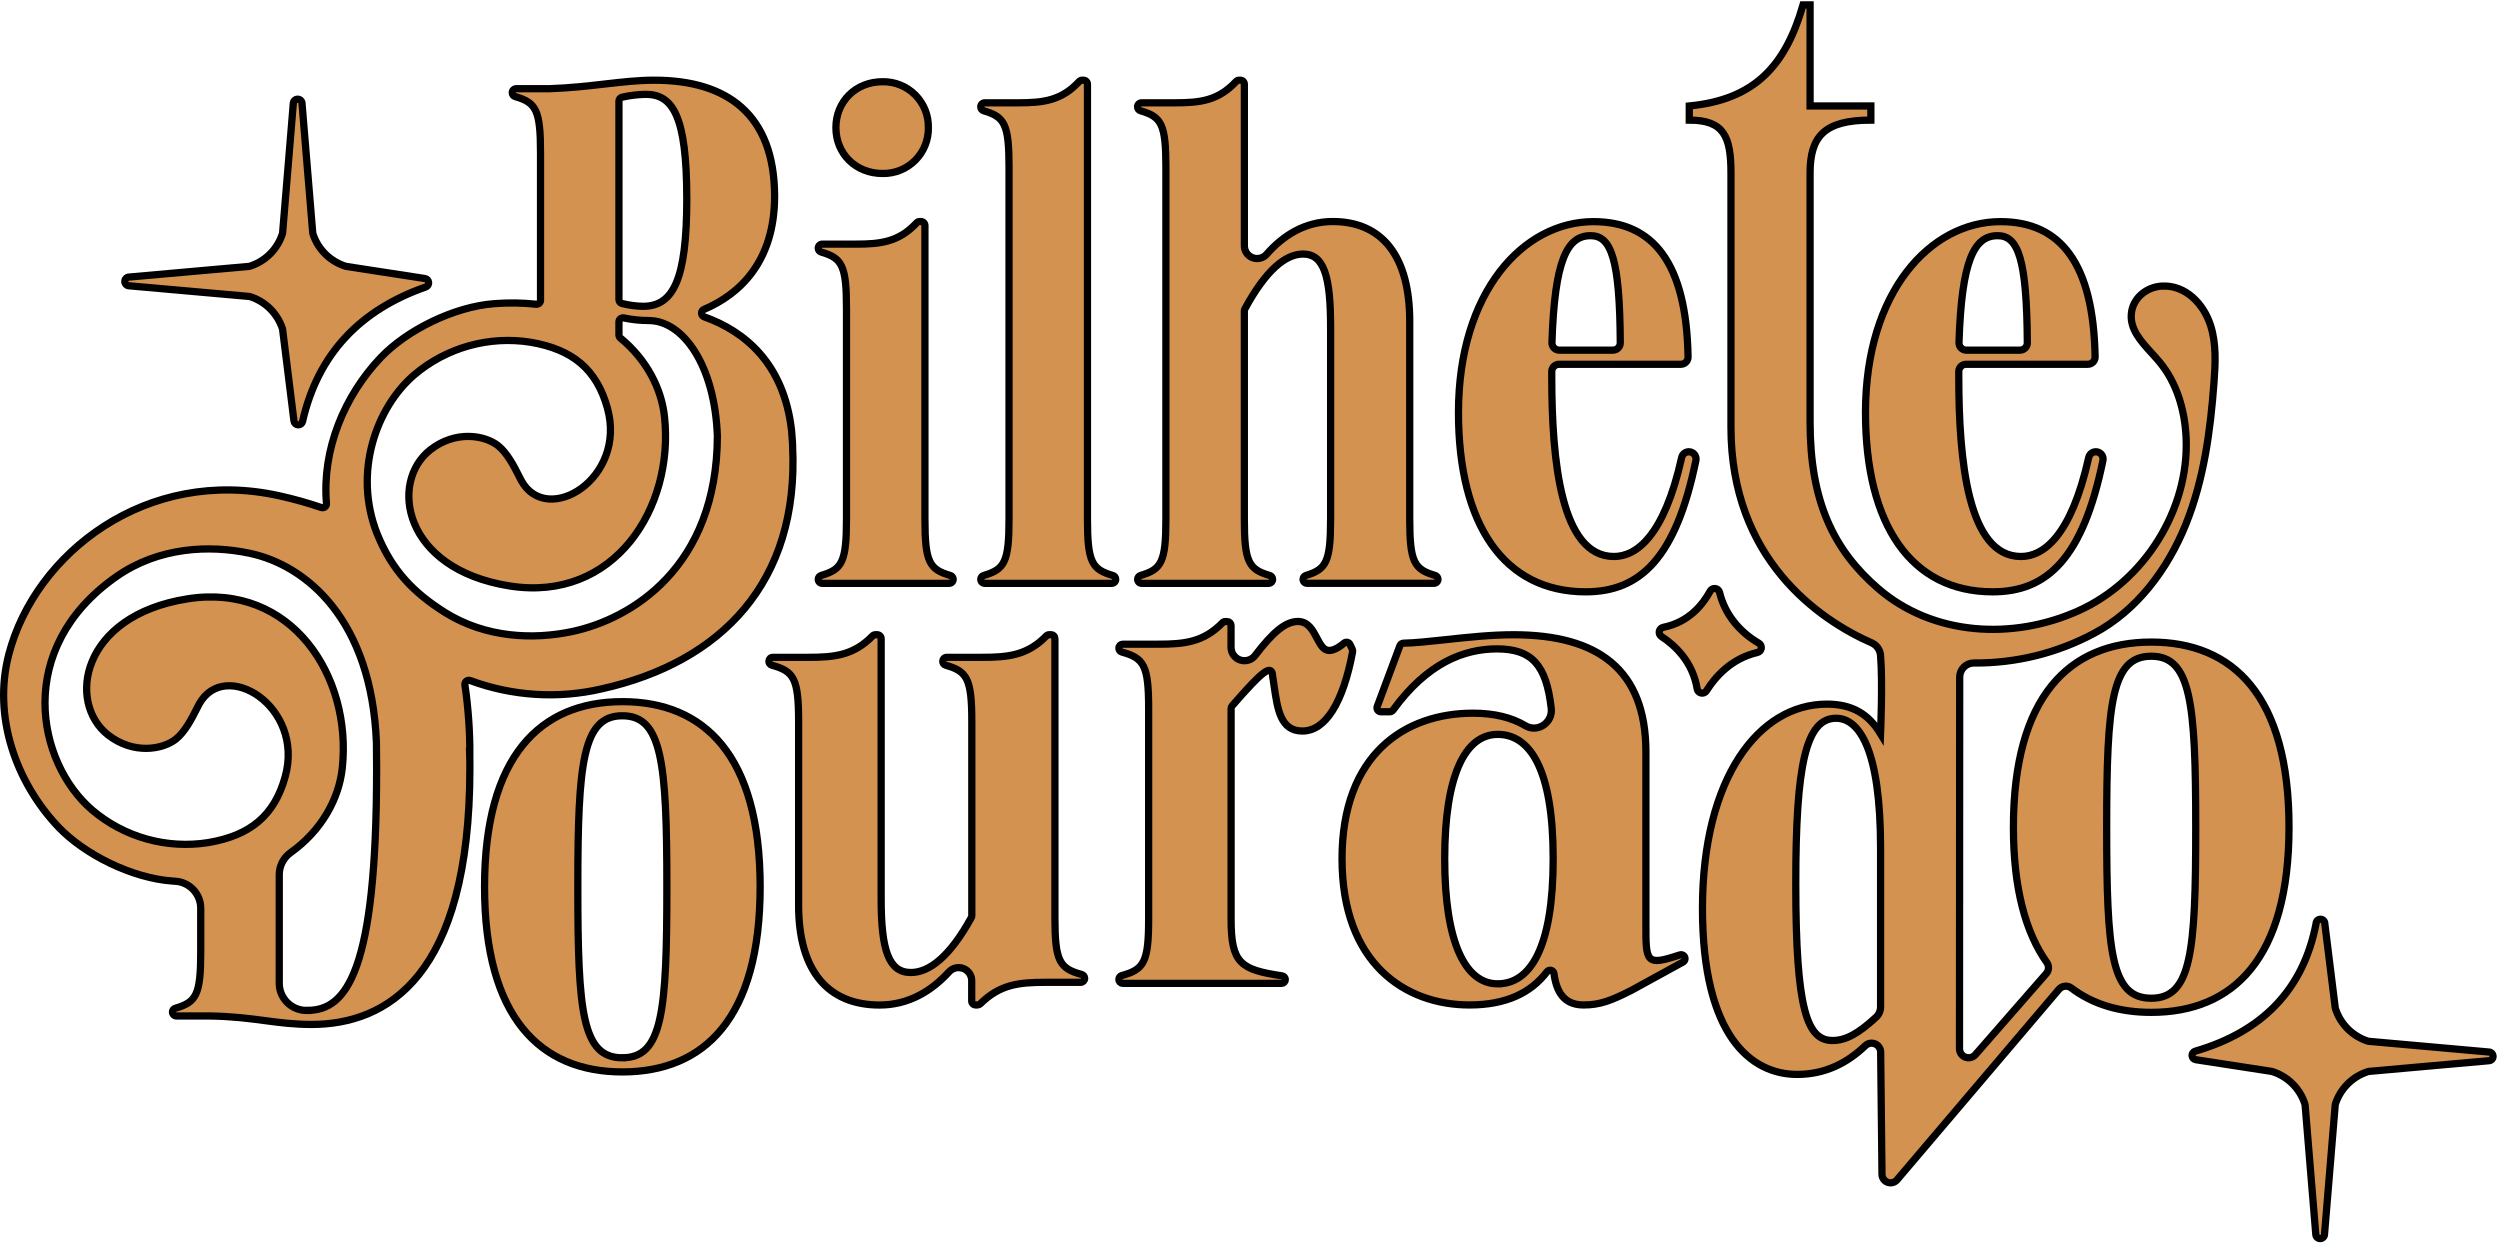 <svg width="689" height="343" viewBox="0 0 689 343" fill="none" xmlns="http://www.w3.org/2000/svg">
<path fill-rule="evenodd" clip-rule="evenodd" d="M592.873 176.957C615.461 176.957 630.85 191.757 630.85 227.984C630.85 264.205 615.461 279.011 592.867 279.005C584.364 279.005 576.871 276.87 570.857 272.294C570.35 271.907 569.714 271.729 569.08 271.796C568.446 271.863 567.862 272.17 567.447 272.654C558.018 283.714 532.748 313.47 522.825 325.16C522.513 325.525 522.097 325.787 521.633 325.909C521.169 326.031 520.678 326.009 520.227 325.844C519.776 325.68 519.386 325.382 519.108 324.99C518.831 324.598 518.68 324.131 518.676 323.651L518.309 289.974C518.304 289.488 518.158 289.015 517.889 288.611C517.62 288.207 517.239 287.89 516.793 287.698C516.346 287.507 515.854 287.45 515.376 287.534C514.898 287.617 514.454 287.838 514.099 288.17C509.096 292.987 502.944 296.108 495.294 296.108C482.635 296.108 469.2 285.59 469.2 250.343C469.2 214.315 484.788 194.06 503.479 194.06C510.467 194.06 514.971 196.785 518.285 202.239C518.285 202.239 518.886 187.698 518.285 180.788C518.261 180.044 518.034 179.32 517.629 178.695C517.224 178.07 516.657 177.567 515.987 177.24C501.224 170.781 477.054 154.039 477.054 117.776V47.709C477.054 37.582 475.106 33.102 465.562 33.102V29.205C483.477 27.455 492.023 18.296 496.912 1.355H498.86V29.205H515.609V33.102C502.757 33.102 498.86 37.582 498.86 47.709V116.357C498.86 138.289 505.403 151.651 517.653 162.224C532.712 175.207 554.692 176.5 572.83 168.328C590.967 160.155 603.398 140.43 602.489 120.584C602.147 113.127 599.964 105.568 595.207 99.813C594.512 98.972 593.754 98.142 592.993 97.308C590.054 94.089 587.055 90.804 587.389 86.582C587.708 82.253 591.472 79.095 595.808 78.849C602.387 78.476 607.367 83.822 609.243 89.71C610.825 94.695 610.572 100.059 610.187 105.273C609.201 118.636 607.415 132.095 602.417 144.495C597.42 156.895 588.91 168.291 577.093 174.564C566.925 180.01 555.552 182.815 544.018 182.719C543.505 182.715 542.996 182.812 542.521 183.005C542.046 183.198 541.614 183.482 541.249 183.843C540.884 184.203 540.594 184.632 540.395 185.105C540.197 185.577 540.093 186.085 540.091 186.597L540.037 289.012C540.035 289.522 540.19 290.021 540.48 290.44C540.77 290.86 541.181 291.181 541.659 291.361C542.137 291.54 542.658 291.569 543.153 291.444C543.647 291.318 544.092 291.045 544.427 290.66L563.935 268.336C564.305 267.919 564.523 267.39 564.555 266.833C564.587 266.277 564.43 265.726 564.11 265.269C558.246 257.013 554.897 244.787 554.897 227.984C554.897 191.956 570.286 176.957 592.873 176.957ZM494.915 243.524C494.915 278.385 498.03 286.763 505.042 286.763C508.639 286.763 512.067 284.934 517.028 280.358C517.424 279.994 517.741 279.551 517.957 279.059C518.173 278.566 518.285 278.034 518.285 277.495V233.787C518.285 206.13 512.247 197.951 506.011 197.951C497.639 197.951 494.915 211.001 494.915 243.524ZM592.873 180.854C581.964 180.854 580.599 193.706 580.599 227.984C580.599 262.455 581.808 275.114 592.873 275.114C603.939 275.114 605.142 262.485 605.142 227.984C605.142 193.483 603.782 180.854 592.873 180.854Z" fill="#D39250"/>
<path d="M299.703 23.209V143.046C299.703 155.007 300.953 156.919 306.709 158.603C306.937 158.67 307.138 158.809 307.28 159C307.422 159.191 307.498 159.424 307.496 159.662C307.496 159.808 307.468 159.952 307.412 160.087C307.356 160.221 307.274 160.343 307.17 160.446C307.067 160.549 306.944 160.631 306.809 160.686C306.674 160.741 306.53 160.769 306.384 160.768H271.408C271.262 160.769 271.117 160.741 270.982 160.686C270.848 160.631 270.725 160.549 270.621 160.446C270.518 160.343 270.436 160.221 270.38 160.087C270.324 159.952 270.295 159.808 270.295 159.662C270.294 159.424 270.37 159.191 270.512 159C270.654 158.809 270.854 158.67 271.083 158.603C276.838 156.919 278.089 154.983 278.089 143.046V46.074C278.089 34.13 276.838 32.206 271.083 30.522C270.852 30.454 270.65 30.311 270.507 30.117C270.365 29.922 270.291 29.687 270.295 29.446C270.295 29.3 270.324 29.155 270.38 29.02C270.436 28.885 270.518 28.762 270.621 28.659C270.724 28.556 270.847 28.474 270.982 28.418C271.117 28.362 271.262 28.333 271.408 28.333H280.621C287.477 28.333 292.474 27.774 297.429 22.464C297.532 22.352 297.657 22.262 297.795 22.201C297.934 22.139 298.083 22.105 298.235 22.103H298.596C298.889 22.103 299.171 22.22 299.378 22.427C299.586 22.635 299.703 22.916 299.703 23.209Z" fill="#D39250"/>
<path d="M243.227 47.812C244.894 47.844 246.551 47.539 248.098 46.915C249.644 46.292 251.049 45.363 252.228 44.184C253.407 43.005 254.336 41.6 254.96 40.053C255.583 38.507 255.888 36.85 255.856 35.183C255.892 33.513 255.59 31.854 254.969 30.303C254.347 28.753 253.419 27.345 252.239 26.162C251.06 24.98 249.653 24.048 248.105 23.423C246.556 22.798 244.897 22.492 243.227 22.524C235.824 22.524 230.376 27.978 230.376 35.183C230.376 42.387 235.836 47.812 243.227 47.812Z" fill="#D39250"/>
<path d="M262.7 159.662C262.702 159.424 262.627 159.193 262.486 159.002C262.345 158.811 262.145 158.671 261.918 158.603C256.163 156.919 254.912 154.995 254.912 143.046V62.161C254.912 62.015 254.883 61.871 254.828 61.737C254.772 61.603 254.691 61.481 254.588 61.378C254.485 61.275 254.363 61.194 254.229 61.138C254.095 61.083 253.951 61.054 253.805 61.054H253.445C253.293 61.056 253.143 61.089 253.004 61.151C252.866 61.213 252.741 61.303 252.639 61.415C247.683 66.725 242.686 67.284 235.8 67.284H226.611C226.317 67.286 226.036 67.404 225.828 67.612C225.621 67.821 225.505 68.103 225.505 68.397C225.504 68.635 225.58 68.867 225.722 69.057C225.864 69.248 226.064 69.388 226.292 69.455C232.042 71.139 233.292 73.064 233.292 85.007V143.046C233.292 154.983 232.042 156.919 226.292 158.603C226.064 158.67 225.863 158.809 225.721 159.001C225.579 159.192 225.503 159.424 225.505 159.662C225.505 159.955 225.621 160.237 225.829 160.444C226.036 160.652 226.318 160.768 226.611 160.768H261.593C261.887 160.768 262.168 160.652 262.376 160.444C262.583 160.237 262.7 159.955 262.7 159.662Z" fill="#D39250"/>
<path d="M350.729 159.662C350.731 159.424 350.656 159.193 350.515 159.002C350.374 158.811 350.175 158.671 349.947 158.603C344.192 156.919 342.941 154.995 342.941 143.046V85.68C342.941 85.493 342.989 85.309 343.08 85.145C348.895 74.423 354.307 70.015 359.118 70.015C364.958 70.015 366.714 76.245 366.714 90.269V143.046C366.714 154.959 365.469 156.907 359.918 158.591C359.689 158.658 359.487 158.798 359.343 158.988C359.199 159.179 359.12 159.411 359.118 159.65C359.118 159.943 359.235 160.225 359.443 160.432C359.65 160.64 359.932 160.756 360.225 160.756H395.201C395.346 160.756 395.49 160.728 395.625 160.672C395.759 160.616 395.881 160.535 395.983 160.432C396.086 160.329 396.168 160.207 396.223 160.073C396.279 159.939 396.308 159.795 396.308 159.65C396.31 159.412 396.235 159.181 396.094 158.99C395.952 158.799 395.753 158.659 395.526 158.591C389.771 156.907 388.52 154.983 388.52 143.034V88.513C388.52 70.598 380.924 61.054 367.291 61.054C359.696 61.054 353.664 64.843 349.088 70.075C348.615 70.608 347.991 70.985 347.3 71.155C346.608 71.325 345.881 71.281 345.215 71.029C344.549 70.776 343.975 70.327 343.57 69.741C343.165 69.155 342.948 68.46 342.947 67.747V23.246C342.951 23.097 342.926 22.949 342.872 22.811C342.817 22.672 342.736 22.546 342.632 22.439C342.529 22.333 342.405 22.248 342.268 22.19C342.131 22.133 341.984 22.103 341.835 22.103H341.474C341.322 22.105 341.172 22.137 341.034 22.2C340.895 22.262 340.771 22.352 340.668 22.464C335.713 27.774 330.715 28.333 323.83 28.333H314.617C314.471 28.333 314.326 28.362 314.192 28.418C314.057 28.474 313.935 28.556 313.832 28.659C313.729 28.763 313.648 28.886 313.593 29.02C313.537 29.155 313.509 29.3 313.51 29.446C313.508 29.689 313.585 29.926 313.731 30.12C313.876 30.315 314.082 30.456 314.316 30.522C320.071 32.206 321.322 34.13 321.322 46.074V143.046C321.322 154.983 320.071 156.919 314.316 158.603C314.089 158.672 313.89 158.812 313.749 159.003C313.609 159.194 313.533 159.425 313.534 159.662C313.534 159.807 313.563 159.951 313.618 160.085C313.674 160.219 313.755 160.341 313.858 160.444C313.961 160.547 314.083 160.628 314.217 160.684C314.351 160.74 314.495 160.768 314.641 160.768H349.623C349.916 160.768 350.198 160.652 350.405 160.444C350.613 160.237 350.729 159.955 350.729 159.662Z" fill="#D39250"/>
<path fill-rule="evenodd" clip-rule="evenodd" d="M467.39 126.899C461.858 153.816 452.043 163.108 437.009 163.108C414.614 163.108 401.954 144.784 401.954 113.669C401.954 80.364 419.87 61.084 439.15 61.084C455.669 61.084 464.786 72.51 465.231 98.37C465.235 98.635 465.185 98.897 465.086 99.143C464.987 99.389 464.84 99.613 464.653 99.801C464.467 99.99 464.245 100.139 464.001 100.241C463.756 100.344 463.494 100.396 463.229 100.396H429.66C429.13 100.398 428.622 100.609 428.248 100.985C427.874 101.36 427.663 101.869 427.663 102.399V103.704C427.663 127.079 430.195 153.371 444.797 153.371C450.846 153.371 458.58 148.025 463.475 126.063C463.591 125.554 463.9 125.109 464.339 124.825C464.777 124.541 465.309 124.439 465.821 124.541C466.079 124.593 466.324 124.695 466.542 124.842C466.761 124.988 466.948 125.176 467.094 125.395C467.239 125.614 467.341 125.859 467.392 126.117C467.442 126.375 467.442 126.641 467.39 126.899ZM446.547 94.479C446.42 71.392 444.051 64.951 438.374 64.951C431.939 64.951 428.451 71.566 427.717 94.424C427.708 94.694 427.752 94.962 427.849 95.213C427.945 95.464 428.091 95.694 428.278 95.887C428.465 96.081 428.689 96.235 428.937 96.34C429.184 96.445 429.451 96.499 429.72 96.499H444.544C444.808 96.499 445.07 96.445 445.314 96.344C445.557 96.241 445.779 96.092 445.965 95.905C446.151 95.717 446.298 95.494 446.398 95.25C446.498 95.005 446.548 94.743 446.547 94.479Z" fill="#D39250"/>
<path fill-rule="evenodd" clip-rule="evenodd" d="M549.189 163.108C564.224 163.108 574.038 153.816 579.571 126.899C579.623 126.641 579.623 126.375 579.572 126.116C579.52 125.858 579.419 125.612 579.272 125.393C579.126 125.174 578.938 124.986 578.719 124.84C578.5 124.694 578.254 124.592 577.995 124.541C577.484 124.439 576.953 124.541 576.516 124.826C576.079 125.11 575.77 125.554 575.656 126.063C570.755 148.025 563.027 153.371 556.977 153.371C542.37 153.371 539.838 127.079 539.838 103.704V102.399C539.838 101.868 540.049 101.358 540.425 100.983C540.8 100.607 541.31 100.396 541.841 100.396H575.404C575.669 100.396 575.931 100.344 576.176 100.242C576.421 100.139 576.643 99.99 576.83 99.802C577.017 99.613 577.165 99.389 577.264 99.144C577.364 98.898 577.414 98.635 577.412 98.37C576.961 72.51 567.85 61.084 551.33 61.084C532.05 61.084 514.129 80.364 514.129 113.669C514.129 144.784 526.788 163.108 549.189 163.108ZM550.549 64.951C556.232 64.951 558.595 71.392 558.727 94.479C558.729 94.743 558.678 95.005 558.578 95.25C558.479 95.494 558.331 95.717 558.145 95.905C557.959 96.092 557.738 96.241 557.494 96.344C557.251 96.445 556.989 96.499 556.725 96.499H541.895C541.626 96.499 541.36 96.444 541.113 96.338C540.866 96.233 540.643 96.079 540.457 95.885C540.27 95.692 540.125 95.463 540.029 95.212C539.933 94.961 539.888 94.693 539.898 94.424C540.626 71.566 544.12 64.951 550.549 64.951Z" fill="#D39250"/>
<path fill-rule="evenodd" clip-rule="evenodd" d="M171.519 193.375C148.925 193.375 133.542 208.367 133.542 244.402C133.542 280.436 148.925 295.422 171.519 295.422C194.113 295.422 209.496 280.623 209.496 244.402C209.496 208.181 194.107 193.375 171.519 193.375ZM171.519 291.532C160.418 291.532 159.251 278.903 159.251 244.402C159.251 210.123 160.61 197.266 171.519 197.266C182.428 197.266 183.787 209.925 183.787 244.402C183.787 278.879 182.621 291.52 171.519 291.52V291.532Z" fill="#D39250"/>
<path d="M290.736 176.013V253.031C290.736 264.981 292.053 266.905 298.127 268.571C298.355 268.634 298.557 268.769 298.701 268.957C298.846 269.145 298.925 269.375 298.927 269.611V269.653C298.925 269.939 298.81 270.213 298.608 270.415C298.405 270.617 298.13 270.73 297.844 270.73H288.072C280.843 270.73 275.575 271.295 270.163 276.647C269.964 276.849 269.694 276.963 269.411 276.966H268.882C268.596 276.965 268.322 276.85 268.12 276.647C267.919 276.444 267.805 276.17 267.805 275.884V270.345C267.818 269.608 267.604 268.884 267.193 268.272C266.782 267.66 266.193 267.189 265.506 266.921C264.818 266.654 264.066 266.604 263.349 266.777C262.632 266.951 261.986 267.339 261.497 267.891C256.74 273.111 250.402 276.984 242.415 276.984C228.079 276.984 220.098 267.44 220.098 249.519V198.883C220.098 186.934 218.775 185.01 212.707 183.326C212.478 183.263 212.276 183.126 212.131 182.937C211.987 182.748 211.908 182.517 211.908 182.279V182.243C211.908 181.957 212.021 181.683 212.222 181.48C212.424 181.277 212.698 181.162 212.984 181.161H222.774C230.003 181.161 235.259 180.602 240.479 175.261C240.579 175.158 240.698 175.075 240.83 175.018C240.963 174.961 241.105 174.932 241.249 174.931H241.766C242.053 174.931 242.328 175.045 242.531 175.248C242.734 175.451 242.848 175.726 242.848 176.013V247.769C242.848 261.793 244.893 268.024 251.039 268.024C256.115 268.024 261.804 263.61 267.691 252.887C267.781 252.725 267.829 252.543 267.83 252.358V198.883C267.83 186.94 266.488 185.01 260.613 183.332C260.385 183.267 260.185 183.13 260.042 182.941C259.899 182.752 259.821 182.522 259.819 182.285V182.243C259.819 181.957 259.932 181.683 260.134 181.48C260.336 181.277 260.61 181.162 260.896 181.161H270.668C277.897 181.161 283.153 180.602 288.373 175.261C288.473 175.158 288.592 175.076 288.724 175.019C288.856 174.962 288.999 174.932 289.142 174.931H289.653C289.796 174.93 289.937 174.957 290.069 175.011C290.2 175.066 290.32 175.145 290.421 175.246C290.521 175.347 290.601 175.466 290.655 175.598C290.709 175.73 290.737 175.871 290.736 176.013Z" fill="#D39250"/>
<path d="M372.048 177.583C371.977 177.44 371.874 177.315 371.747 177.218C371.62 177.121 371.473 177.054 371.317 177.022C371.16 176.99 370.999 176.994 370.844 177.034C370.689 177.074 370.546 177.149 370.424 177.252C368.68 178.713 367.357 179.267 366.317 179.267C364.747 179.267 363.886 177.638 362.942 175.851C361.796 173.682 360.527 171.28 357.717 171.28C354.235 171.28 350.753 174.317 345.954 180.596C345.489 181.224 344.837 181.689 344.092 181.924C343.346 182.159 342.546 182.152 341.804 181.905C341.063 181.657 340.419 181.181 339.964 180.545C339.509 179.91 339.268 179.146 339.273 178.365V172.351C339.273 172.073 339.163 171.807 338.967 171.611C338.77 171.415 338.504 171.304 338.227 171.304H337.661C337.523 171.306 337.385 171.335 337.258 171.391C337.131 171.447 337.017 171.528 336.922 171.629C331.696 176.975 326.44 177.541 319.211 177.541H309.421C309.284 177.54 309.148 177.566 309.021 177.618C308.894 177.67 308.778 177.747 308.681 177.843C308.584 177.94 308.507 178.055 308.454 178.182C308.401 178.308 308.374 178.444 308.374 178.581V178.683C308.374 178.914 308.451 179.137 308.591 179.32C308.731 179.503 308.928 179.634 309.15 179.694C315.242 181.377 316.565 183.302 316.565 195.263V253.296C316.565 265.269 315.242 267.182 309.15 268.866C308.928 268.925 308.731 269.057 308.591 269.239C308.451 269.422 308.374 269.646 308.374 269.876V269.978C308.374 270.115 308.401 270.251 308.454 270.378C308.507 270.504 308.584 270.619 308.681 270.716C308.778 270.813 308.894 270.889 309.021 270.941C309.148 270.993 309.284 271.019 309.421 271.019H353.195C353.332 271.019 353.468 270.993 353.595 270.941C353.722 270.889 353.837 270.813 353.934 270.716C354.032 270.619 354.109 270.504 354.162 270.378C354.214 270.251 354.241 270.115 354.241 269.978C354.241 269.726 354.149 269.483 353.984 269.293C353.818 269.102 353.589 268.979 353.339 268.944C341.823 267.236 339.291 265.45 339.291 253.308V195.239C339.292 194.984 339.386 194.738 339.556 194.548C348.143 184.685 350.555 182.809 350.759 186.471C350.893 187.312 351.014 188.151 351.133 188.977C352.093 195.615 352.939 201.469 358.95 201.469C365.246 201.469 370.13 193.808 372.782 179.615C372.825 179.391 372.793 179.159 372.692 178.954L372.048 177.583Z" fill="#D39250"/>
<path fill-rule="evenodd" clip-rule="evenodd" d="M453.613 207.267L453.612 253.65C453.612 253.952 453.612 254.247 453.611 254.535C453.594 265.305 453.592 266.279 462.958 263.171C463.161 263.102 463.379 263.095 463.586 263.151C463.792 263.207 463.978 263.322 464.119 263.483C464.226 263.605 464.305 263.75 464.349 263.906C464.392 264.063 464.4 264.227 464.372 264.387C464.344 264.547 464.28 264.699 464.185 264.831C464.09 264.963 463.967 265.072 463.824 265.149L449.728 272.877C444.027 275.794 440.888 276.966 436.498 276.966C432.108 276.966 429.113 274.729 428.277 268.318C428.247 268.108 428.156 267.911 428.014 267.752C427.872 267.593 427.687 267.48 427.481 267.427C427.275 267.373 427.058 267.382 426.857 267.452C426.656 267.522 426.481 267.65 426.352 267.819C421.896 273.653 415.04 276.966 405.003 276.966C387.209 276.966 369.865 265.498 369.865 236.674C369.865 207.85 387.239 196.556 405.948 196.556C411.877 196.556 416.604 197.753 420.381 199.996C423.772 202.017 427.958 199.172 427.525 195.251C426.178 183.158 422.107 178.834 412.563 178.834C403.536 178.834 393.397 182.64 383.907 195.714C383.806 195.853 383.674 195.965 383.522 196.044C383.369 196.122 383.201 196.164 383.029 196.165H380.582C380.406 196.165 380.234 196.122 380.079 196.04C379.924 195.959 379.791 195.841 379.691 195.697C379.591 195.553 379.528 195.387 379.506 195.213C379.484 195.039 379.504 194.862 379.565 194.698L385.808 177.968C385.884 177.764 386.021 177.588 386.199 177.463C386.377 177.337 386.588 177.268 386.806 177.264C389.969 177.202 393.99 176.767 398.405 176.29C404.307 175.651 410.911 174.937 417.103 174.937C440.382 174.937 453.613 184.481 453.613 207.267ZM398.16 236.674C398.16 259.851 403.867 271.145 412.767 271.145V271.139C421.662 271.139 428.054 261.409 428.054 236.674C428.054 211.939 421.668 202.396 412.767 202.396C403.867 202.396 398.16 213.497 398.16 236.674Z" fill="#D39250"/>
<path d="M77.903 90.954L81.018 116.032C81.052 116.312 81.183 116.571 81.388 116.764C81.594 116.958 81.86 117.073 82.142 117.089C82.424 117.105 82.702 117.022 82.928 116.855C83.155 116.687 83.315 116.444 83.382 116.17C87.591 97.612 99.18 85.44 117.347 79.083C117.596 78.992 117.808 78.82 117.95 78.596C118.091 78.372 118.155 78.107 118.13 77.842C118.105 77.578 117.994 77.329 117.813 77.135C117.632 76.941 117.392 76.812 117.131 76.768L95.421 73.424C95.349 73.413 95.279 73.395 95.21 73.37C93.11 72.705 91.199 71.547 89.638 69.992C88.077 68.438 86.911 66.532 86.238 64.434C86.208 64.336 86.19 64.235 86.184 64.133L83.237 28.538C83.237 28.219 83.11 27.913 82.885 27.687C82.659 27.462 82.353 27.335 82.034 27.335C81.715 27.335 81.409 27.462 81.184 27.687C80.958 27.913 80.832 28.219 80.832 28.538L77.891 64.133C77.88 64.235 77.86 64.336 77.831 64.434C77.16 66.525 76 68.425 74.446 69.978C72.893 71.53 70.992 72.689 68.9 73.358C68.806 73.387 68.71 73.407 68.612 73.418L35.602 76.359C35.283 76.359 34.977 76.486 34.752 76.711C34.526 76.937 34.399 77.243 34.399 77.562C34.399 77.881 34.526 78.187 34.752 78.412C34.977 78.638 35.283 78.765 35.602 78.765L68.654 81.699C68.752 81.706 68.849 81.724 68.942 81.753C71.038 82.425 72.943 83.588 74.498 85.146C76.052 86.704 77.212 88.611 77.879 90.708C77.899 90.788 77.907 90.872 77.903 90.954Z" fill="#D39250"/>
<path d="M647.035 283.548C648.59 285.106 650.495 286.27 652.59 286.943C652.638 286.958 652.687 286.969 652.736 286.977C652.783 286.985 652.831 286.989 652.879 286.991L685.882 289.932C686.201 289.932 686.507 290.059 686.733 290.284C686.958 290.51 687.085 290.816 687.085 291.135C687.085 291.454 686.958 291.759 686.733 291.985C686.507 292.211 686.201 292.337 685.882 292.337L652.879 295.278C652.859 295.279 652.839 295.281 652.82 295.284C652.788 295.288 652.756 295.293 652.725 295.3C652.679 295.31 652.634 295.323 652.59 295.338C650.496 296.007 648.591 297.165 647.034 298.717C645.476 300.27 644.311 302.17 643.636 304.263C643.605 304.36 643.587 304.461 643.581 304.563L640.635 340.153C640.635 340.472 640.508 340.778 640.282 341.003C640.057 341.229 639.751 341.355 639.432 341.355C639.113 341.355 638.807 341.229 638.582 341.003C638.356 340.778 638.229 340.472 638.229 340.153L635.289 304.563C635.278 304.461 635.258 304.361 635.228 304.263C634.557 302.165 633.392 300.258 631.832 298.704C630.272 297.149 628.362 295.99 626.262 295.326L626.045 295.272L605.13 292.049C604.862 292.003 604.617 291.868 604.436 291.666C604.254 291.463 604.147 291.205 604.131 290.934C604.115 290.663 604.191 290.394 604.347 290.171C604.504 289.949 604.73 289.786 604.991 289.709C623.592 284.291 634.825 272.66 638.313 254.511C638.321 254.192 638.456 253.889 638.687 253.669C638.918 253.449 639.227 253.33 639.546 253.338C639.865 253.346 640.168 253.48 640.388 253.712C640.608 253.943 640.727 254.252 640.719 254.571L643.594 277.742C643.605 277.825 643.623 277.908 643.648 277.988C644.318 280.085 645.479 281.991 647.035 283.548Z" fill="#D39250"/>
<path d="M484.722 177.258C479.544 174.251 475.389 169.41 473.897 163.234C473.827 162.96 473.676 162.713 473.462 162.527C473.249 162.341 472.984 162.224 472.703 162.192C472.422 162.161 472.137 162.215 471.888 162.348C471.638 162.482 471.435 162.688 471.305 162.939C469.261 166.71 465.358 171.509 458.394 172.892C458.123 172.947 457.874 173.08 457.68 173.276C457.485 173.472 457.353 173.722 457.3 173.993C457.247 174.264 457.276 174.545 457.383 174.8C457.49 175.054 457.67 175.272 457.901 175.424C461.551 177.799 466.494 182.316 467.745 189.857C467.789 190.138 467.918 190.399 468.114 190.605C468.311 190.81 468.566 190.951 468.844 191.008C469.123 191.065 469.413 191.035 469.674 190.923C469.935 190.811 470.156 190.621 470.307 190.38C472.712 186.549 477.127 181.48 484.361 179.82C484.631 179.753 484.874 179.606 485.06 179.4C485.247 179.193 485.367 178.936 485.405 178.661C485.444 178.385 485.4 178.105 485.278 177.855C485.156 177.605 484.963 177.397 484.722 177.258Z" fill="#D39250"/>
<path fill-rule="evenodd" clip-rule="evenodd" d="M128.13 188.768C129.061 195.124 129.515 201.541 129.489 207.964L129.453 207.94C129.495 209.215 129.495 210.508 129.495 211.836C129.495 269.286 106.516 282.336 85.871 282.336C81.009 282.336 77.127 281.824 72.993 281.277C68.681 280.708 64.093 280.101 57.829 280.003H48.64C48.345 280.003 48.062 279.886 47.853 279.677C47.645 279.469 47.527 279.186 47.527 278.891C47.537 278.661 47.618 278.44 47.759 278.259C47.9 278.078 48.095 277.945 48.315 277.88C54.07 276.196 55.321 274.266 55.321 262.329V250.301C55.319 248.403 54.592 246.578 53.291 245.197C51.989 243.816 50.21 242.983 48.315 242.868L47.431 242.808C36.33 241.99 23.334 235.513 16.117 227.948C4.463 215.692 -2.074 197.554 2.436 180.301C9.719 152.397 40.515 128.498 76.995 136.647C80.888 137.505 84.731 138.579 88.505 139.864C88.677 139.927 88.862 139.946 89.044 139.919C89.225 139.892 89.397 139.819 89.543 139.709C89.689 139.598 89.805 139.452 89.88 139.285C89.955 139.118 89.987 138.935 89.972 138.752C88.716 123.868 94.94 109.05 104.923 98.544C112.109 90.985 125.141 84.508 136.236 83.69C140.066 83.389 143.915 83.441 147.735 83.846C147.889 83.865 148.046 83.851 148.195 83.804C148.344 83.758 148.481 83.68 148.598 83.577C148.714 83.473 148.807 83.346 148.871 83.204C148.935 83.062 148.968 82.908 148.968 82.752V42.165C148.968 30.215 147.717 28.291 141.962 26.607C141.733 26.541 141.532 26.401 141.39 26.21C141.248 26.019 141.172 25.787 141.174 25.549C141.174 25.403 141.203 25.259 141.259 25.124C141.314 24.989 141.397 24.867 141.5 24.764C141.603 24.661 141.726 24.58 141.861 24.525C141.996 24.47 142.14 24.442 142.286 24.442H151.499C157.125 24.251 162.051 23.686 166.643 23.159C171.427 22.61 175.85 22.103 180.323 22.103C200.355 22.103 213.429 31.454 213.483 54.048C213.483 72.276 203.681 81.176 193.999 85.278C193.795 85.367 193.624 85.515 193.506 85.704C193.389 85.892 193.331 86.112 193.341 86.334C193.351 86.556 193.427 86.769 193.561 86.947C193.694 87.124 193.878 87.257 194.089 87.328C205.1 91.243 216.009 100.023 218.144 118.54C218.159 118.686 218.17 118.837 218.181 118.99C218.191 119.133 218.202 119.278 218.216 119.424C218.294 120.26 218.36 121.108 218.408 121.986C218.439 122.136 218.439 122.286 218.439 122.437V123.008C220.273 160.432 198.876 182.472 165.8 189.857C153.775 192.639 141.199 191.843 129.621 187.566C129.44 187.496 129.244 187.475 129.052 187.505C128.86 187.535 128.68 187.615 128.529 187.737C128.377 187.859 128.261 188.018 128.191 188.199C128.121 188.38 128.1 188.577 128.13 188.768ZM170.829 27.168C170.67 27.365 170.582 27.611 170.581 27.864V82.565C170.582 82.817 170.667 83.061 170.825 83.258C170.982 83.455 171.201 83.592 171.447 83.648C173.332 84.124 175.265 84.384 177.208 84.424C185.579 84.424 189.278 77.027 189.278 54.824C189.278 31.839 185.387 26 177.984 26C175.788 26.035 173.601 26.297 171.459 26.782C171.211 26.835 170.989 26.971 170.829 27.168ZM129.215 95.307C123.693 96.855 118.57 99.578 114.196 103.289C103.612 112.339 97.339 130.236 103.888 146.979C108.05 157.346 114.058 163.36 122.609 168.773C133.945 175.875 147.091 176.284 157.591 174.071C173.961 170.625 197.607 156.414 197.709 120.145C196.987 100.619 188.243 88.338 178.766 88.338C176.46 88.335 174.161 88.096 171.904 87.623C171.743 87.592 171.578 87.597 171.419 87.637C171.261 87.677 171.113 87.752 170.987 87.856C170.86 87.96 170.758 88.091 170.688 88.239C170.618 88.386 170.582 88.548 170.581 88.711V92.32C170.583 92.482 170.62 92.643 170.691 92.789C170.761 92.936 170.864 93.065 170.99 93.168C178.231 99.127 182.296 107.101 183.132 114.817C185.868 140.063 169.222 166.018 140.494 161.496C110.93 156.835 107.28 132.804 118.604 123.964C125.568 118.528 133.663 119.935 137.301 122.858C139.817 124.867 141.71 128.607 142.952 131.059C143.23 131.609 143.475 132.093 143.687 132.48C150.754 145.319 172.812 131.938 167.4 112.466C164.435 101.791 157.82 96.277 146.195 94.316C140.53 93.42 134.738 93.758 129.215 95.307ZM84.29 278.476H84.728V278.464C95.439 278.464 103.81 267.952 103.792 211.891C103.792 209.408 103.774 207.038 103.744 204.729C102.445 170.974 84.59 155.807 68.768 152.475C57.757 150.154 43.793 150.701 32.084 158.898C3.795 178.689 10.116 210.159 25.397 223.245C29.769 226.956 34.891 229.679 40.413 231.227C45.935 232.776 51.726 233.114 57.39 232.218C69.021 230.257 75.636 224.743 78.594 214.068C83.989 194.596 61.948 181.215 54.882 194.054C54.668 194.444 54.419 194.933 54.138 195.489C52.896 197.939 51.007 201.667 48.502 203.676C44.839 206.599 36.769 207.982 29.805 202.57C18.475 193.73 22.131 169.699 51.689 165.038C80.417 160.516 97.063 186.459 94.326 211.717C93.412 220.148 88.65 228.892 80.08 234.99C79.117 235.678 78.332 236.586 77.791 237.638C77.249 238.69 76.966 239.857 76.965 241.04V270.995C76.964 272.952 77.731 274.831 79.1 276.23C80.47 277.629 82.333 278.435 84.29 278.476Z" fill="#D39250"/>
<path fill-rule="evenodd" clip-rule="evenodd" d="M592.873 176.957C615.461 176.957 630.85 191.757 630.85 227.984C630.85 264.205 615.461 279.011 592.867 279.005C584.364 279.005 576.871 276.87 570.857 272.294C570.35 271.907 569.714 271.729 569.08 271.796C568.446 271.863 567.862 272.17 567.447 272.654C558.018 283.714 532.748 313.47 522.825 325.16C522.513 325.525 522.097 325.787 521.633 325.909C521.169 326.031 520.678 326.009 520.227 325.844C519.776 325.68 519.386 325.382 519.108 324.99C518.831 324.598 518.68 324.131 518.676 323.651L518.309 289.974C518.304 289.488 518.158 289.015 517.889 288.611C517.62 288.207 517.239 287.89 516.793 287.698C516.346 287.507 515.854 287.45 515.376 287.534C514.898 287.617 514.454 287.838 514.099 288.17C509.096 292.987 502.944 296.108 495.294 296.108C482.635 296.108 469.2 285.59 469.2 250.343C469.2 214.315 484.788 194.06 503.479 194.06C510.467 194.06 514.971 196.785 518.285 202.239C518.285 202.239 518.886 187.698 518.285 180.788C518.261 180.044 518.034 179.32 517.629 178.695C517.224 178.07 516.657 177.567 515.987 177.24C501.224 170.781 477.054 154.039 477.054 117.776V47.709C477.054 37.582 475.106 33.102 465.562 33.102V29.205C483.477 27.455 492.023 18.296 496.912 1.355H498.86V29.205H515.609V33.102C502.757 33.102 498.86 37.582 498.86 47.709V116.357C498.86 138.289 505.403 151.651 517.653 162.224C532.712 175.207 554.692 176.5 572.83 168.328C590.967 160.155 603.398 140.43 602.489 120.584C602.147 113.127 599.964 105.568 595.207 99.813C594.512 98.972 593.754 98.142 592.993 97.308C590.054 94.089 587.055 90.804 587.389 86.582C587.708 82.253 591.472 79.095 595.808 78.849C602.387 78.476 607.367 83.822 609.243 89.71C610.825 94.695 610.572 100.059 610.187 105.273C609.201 118.636 607.415 132.095 602.417 144.495C597.42 156.895 588.91 168.291 577.093 174.564C566.925 180.01 555.552 182.815 544.018 182.719C543.505 182.715 542.996 182.812 542.521 183.005C542.046 183.198 541.614 183.482 541.249 183.843C540.884 184.203 540.594 184.632 540.395 185.105C540.197 185.577 540.093 186.085 540.091 186.597L540.037 289.012C540.035 289.522 540.19 290.021 540.48 290.44C540.77 290.86 541.181 291.181 541.659 291.361C542.137 291.54 542.658 291.569 543.153 291.444C543.647 291.318 544.092 291.045 544.427 290.66L563.935 268.336C564.305 267.919 564.523 267.39 564.555 266.833C564.587 266.277 564.43 265.726 564.11 265.269C558.246 257.013 554.897 244.787 554.897 227.984C554.897 191.956 570.286 176.957 592.873 176.957ZM494.915 243.524C494.915 278.385 498.03 286.763 505.042 286.763C508.639 286.763 512.067 284.934 517.028 280.358C517.424 279.994 517.741 279.551 517.957 279.059C518.173 278.566 518.285 278.034 518.285 277.495V233.787C518.285 206.13 512.247 197.951 506.011 197.951C497.639 197.951 494.915 211.001 494.915 243.524ZM592.873 180.854C581.964 180.854 580.599 193.706 580.599 227.984C580.599 262.455 581.808 275.114 592.873 275.114C603.939 275.114 605.142 262.485 605.142 227.984C605.142 193.483 603.782 180.854 592.873 180.854Z" stroke="black" stroke-width="2" stroke-miterlimit="10"/>
<path d="M299.703 23.209V143.046C299.703 155.007 300.953 156.919 306.709 158.603C306.937 158.67 307.138 158.809 307.28 159C307.422 159.191 307.498 159.424 307.496 159.662C307.496 159.808 307.468 159.952 307.412 160.087C307.356 160.221 307.274 160.343 307.17 160.446C307.067 160.549 306.944 160.631 306.809 160.686C306.674 160.741 306.53 160.769 306.384 160.768H271.408C271.262 160.769 271.117 160.741 270.982 160.686C270.848 160.631 270.725 160.549 270.621 160.446C270.518 160.343 270.436 160.221 270.38 160.087C270.324 159.952 270.295 159.808 270.295 159.662C270.294 159.424 270.37 159.191 270.512 159C270.654 158.809 270.854 158.67 271.083 158.603C276.838 156.919 278.089 154.983 278.089 143.046V46.074C278.089 34.13 276.838 32.206 271.083 30.522C270.852 30.454 270.65 30.311 270.507 30.117C270.365 29.922 270.291 29.687 270.295 29.446C270.295 29.3 270.324 29.155 270.38 29.02C270.436 28.885 270.518 28.762 270.621 28.659C270.724 28.556 270.847 28.474 270.982 28.418C271.117 28.362 271.262 28.333 271.408 28.333H280.621C287.477 28.333 292.474 27.774 297.429 22.464C297.532 22.352 297.657 22.262 297.795 22.201C297.934 22.139 298.083 22.105 298.235 22.103H298.596C298.889 22.103 299.171 22.22 299.378 22.427C299.586 22.635 299.703 22.916 299.703 23.209Z" stroke="black" stroke-width="2" stroke-miterlimit="10"/>
<path d="M243.227 47.812C244.894 47.844 246.551 47.539 248.098 46.915C249.644 46.292 251.049 45.363 252.228 44.184C253.407 43.005 254.336 41.6 254.96 40.053C255.583 38.507 255.888 36.85 255.856 35.183C255.892 33.513 255.59 31.854 254.969 30.303C254.347 28.753 253.419 27.345 252.239 26.162C251.06 24.98 249.653 24.048 248.105 23.423C246.556 22.798 244.897 22.492 243.227 22.524C235.824 22.524 230.376 27.978 230.376 35.183C230.376 42.387 235.836 47.812 243.227 47.812Z" stroke="black" stroke-width="2" stroke-miterlimit="10"/>
<path d="M262.7 159.662C262.702 159.424 262.627 159.193 262.486 159.002C262.345 158.811 262.145 158.671 261.918 158.603C256.163 156.919 254.912 154.995 254.912 143.046V62.161C254.912 62.015 254.883 61.871 254.828 61.737C254.772 61.603 254.691 61.481 254.588 61.378C254.485 61.275 254.363 61.194 254.229 61.138C254.095 61.083 253.951 61.054 253.805 61.054H253.445C253.293 61.056 253.143 61.089 253.004 61.151C252.866 61.213 252.741 61.303 252.639 61.415C247.683 66.725 242.686 67.284 235.8 67.284H226.611C226.317 67.286 226.036 67.404 225.828 67.612C225.621 67.821 225.505 68.103 225.505 68.397C225.504 68.635 225.58 68.867 225.722 69.057C225.864 69.248 226.064 69.388 226.292 69.455C232.042 71.139 233.292 73.064 233.292 85.007V143.046C233.292 154.983 232.042 156.919 226.292 158.603C226.064 158.67 225.863 158.809 225.721 159.001C225.579 159.192 225.503 159.424 225.505 159.662C225.505 159.955 225.621 160.237 225.829 160.444C226.036 160.652 226.318 160.768 226.611 160.768H261.593C261.887 160.768 262.168 160.652 262.376 160.444C262.583 160.237 262.7 159.955 262.7 159.662Z" stroke="black" stroke-width="2" stroke-miterlimit="10"/>
<path d="M350.729 159.662C350.731 159.424 350.656 159.193 350.515 159.002C350.374 158.811 350.175 158.671 349.947 158.603C344.192 156.919 342.941 154.995 342.941 143.046V85.68C342.941 85.493 342.989 85.309 343.08 85.145C348.895 74.423 354.307 70.015 359.118 70.015C364.958 70.015 366.714 76.245 366.714 90.269V143.046C366.714 154.959 365.469 156.907 359.918 158.591C359.689 158.658 359.487 158.798 359.343 158.988C359.199 159.179 359.12 159.411 359.118 159.65C359.118 159.943 359.235 160.225 359.443 160.432C359.65 160.64 359.932 160.756 360.225 160.756H395.201C395.346 160.756 395.49 160.728 395.625 160.672C395.759 160.616 395.881 160.535 395.983 160.432C396.086 160.329 396.168 160.207 396.223 160.073C396.279 159.939 396.308 159.795 396.308 159.65C396.31 159.412 396.235 159.181 396.094 158.99C395.952 158.799 395.753 158.659 395.526 158.591C389.771 156.907 388.52 154.983 388.52 143.034V88.513C388.52 70.598 380.924 61.054 367.291 61.054C359.696 61.054 353.664 64.843 349.088 70.075C348.615 70.608 347.991 70.985 347.3 71.155C346.608 71.325 345.881 71.281 345.215 71.029C344.549 70.776 343.975 70.327 343.57 69.741C343.165 69.155 342.948 68.46 342.947 67.747V23.246C342.951 23.097 342.926 22.949 342.872 22.811C342.817 22.672 342.736 22.546 342.632 22.439C342.529 22.333 342.405 22.248 342.268 22.19C342.131 22.133 341.984 22.103 341.835 22.103H341.474C341.322 22.105 341.172 22.137 341.034 22.2C340.895 22.262 340.771 22.352 340.668 22.464C335.713 27.774 330.715 28.333 323.83 28.333H314.617C314.471 28.333 314.326 28.362 314.192 28.418C314.057 28.474 313.935 28.556 313.832 28.659C313.729 28.763 313.648 28.886 313.593 29.02C313.537 29.155 313.509 29.3 313.51 29.446C313.508 29.689 313.585 29.926 313.731 30.12C313.876 30.315 314.082 30.456 314.316 30.522C320.071 32.206 321.322 34.13 321.322 46.074V143.046C321.322 154.983 320.071 156.919 314.316 158.603C314.089 158.672 313.89 158.812 313.749 159.003C313.609 159.194 313.533 159.425 313.534 159.662C313.534 159.807 313.563 159.951 313.618 160.085C313.674 160.219 313.755 160.341 313.858 160.444C313.961 160.547 314.083 160.628 314.217 160.684C314.351 160.74 314.495 160.768 314.641 160.768H349.623C349.916 160.768 350.198 160.652 350.405 160.444C350.613 160.237 350.729 159.955 350.729 159.662Z" stroke="black" stroke-width="2" stroke-miterlimit="10"/>
<path fill-rule="evenodd" clip-rule="evenodd" d="M467.39 126.899C461.858 153.816 452.043 163.108 437.009 163.108C414.614 163.108 401.954 144.784 401.954 113.669C401.954 80.364 419.87 61.084 439.15 61.084C455.669 61.084 464.786 72.51 465.231 98.37C465.235 98.635 465.185 98.897 465.086 99.143C464.987 99.389 464.84 99.613 464.653 99.801C464.467 99.99 464.245 100.139 464.001 100.241C463.756 100.344 463.494 100.396 463.229 100.396H429.66C429.13 100.398 428.622 100.609 428.248 100.985C427.874 101.36 427.663 101.869 427.663 102.399V103.704C427.663 127.079 430.195 153.371 444.797 153.371C450.846 153.371 458.58 148.025 463.475 126.063C463.591 125.554 463.9 125.109 464.339 124.825C464.777 124.541 465.309 124.439 465.821 124.541C466.079 124.593 466.324 124.695 466.542 124.842C466.761 124.988 466.948 125.176 467.094 125.395C467.239 125.614 467.341 125.859 467.392 126.117C467.442 126.375 467.442 126.641 467.39 126.899ZM446.547 94.479C446.42 71.392 444.051 64.951 438.374 64.951C431.939 64.951 428.451 71.566 427.717 94.424C427.708 94.694 427.752 94.962 427.849 95.213C427.945 95.464 428.091 95.694 428.278 95.887C428.465 96.081 428.689 96.235 428.937 96.34C429.184 96.445 429.451 96.499 429.72 96.499H444.544C444.808 96.499 445.07 96.445 445.314 96.344C445.557 96.241 445.779 96.092 445.965 95.905C446.151 95.717 446.298 95.494 446.398 95.25C446.498 95.005 446.548 94.743 446.547 94.479Z" stroke="black" stroke-width="2" stroke-miterlimit="10"/>
<path fill-rule="evenodd" clip-rule="evenodd" d="M549.189 163.108C564.224 163.108 574.038 153.816 579.571 126.899C579.623 126.641 579.623 126.375 579.572 126.116C579.52 125.858 579.419 125.612 579.272 125.393C579.126 125.174 578.938 124.986 578.719 124.84C578.5 124.694 578.254 124.592 577.995 124.541C577.484 124.439 576.953 124.541 576.516 124.826C576.079 125.11 575.77 125.554 575.656 126.063C570.755 148.025 563.027 153.371 556.977 153.371C542.37 153.371 539.838 127.079 539.838 103.704V102.399C539.838 101.868 540.049 101.358 540.425 100.983C540.8 100.607 541.31 100.396 541.841 100.396H575.404C575.669 100.396 575.931 100.344 576.176 100.242C576.421 100.139 576.643 99.99 576.83 99.802C577.017 99.613 577.165 99.389 577.264 99.144C577.364 98.898 577.414 98.635 577.412 98.37C576.961 72.51 567.85 61.084 551.33 61.084C532.05 61.084 514.129 80.364 514.129 113.669C514.129 144.784 526.788 163.108 549.189 163.108ZM550.549 64.951C556.232 64.951 558.595 71.392 558.727 94.479C558.729 94.743 558.678 95.005 558.578 95.25C558.479 95.494 558.331 95.717 558.145 95.905C557.959 96.092 557.738 96.241 557.494 96.344C557.251 96.445 556.989 96.499 556.725 96.499H541.895C541.626 96.499 541.36 96.444 541.113 96.338C540.866 96.233 540.643 96.079 540.457 95.885C540.27 95.692 540.125 95.463 540.029 95.212C539.933 94.961 539.888 94.693 539.898 94.424C540.626 71.566 544.12 64.951 550.549 64.951Z" stroke="black" stroke-width="2" stroke-miterlimit="10"/>
<path fill-rule="evenodd" clip-rule="evenodd" d="M171.519 193.375C148.925 193.375 133.542 208.367 133.542 244.402C133.542 280.436 148.925 295.422 171.519 295.422C194.113 295.422 209.496 280.623 209.496 244.402C209.496 208.181 194.107 193.375 171.519 193.375ZM171.519 291.532C160.418 291.532 159.251 278.903 159.251 244.402C159.251 210.123 160.61 197.266 171.519 197.266C182.428 197.266 183.787 209.925 183.787 244.402C183.787 278.879 182.621 291.52 171.519 291.52V291.532Z" stroke="black" stroke-width="2" stroke-miterlimit="10"/>
<path d="M290.736 176.013V253.031C290.736 264.981 292.053 266.905 298.127 268.571C298.355 268.634 298.557 268.769 298.701 268.957C298.846 269.145 298.925 269.375 298.927 269.611V269.653C298.925 269.939 298.81 270.213 298.608 270.415C298.405 270.617 298.13 270.73 297.844 270.73H288.072C280.843 270.73 275.575 271.295 270.163 276.647C269.964 276.849 269.694 276.963 269.411 276.966H268.882C268.596 276.965 268.322 276.85 268.12 276.647C267.919 276.444 267.805 276.17 267.805 275.884V270.345C267.818 269.608 267.604 268.884 267.193 268.272C266.782 267.66 266.193 267.189 265.506 266.921C264.818 266.654 264.066 266.604 263.349 266.777C262.632 266.951 261.986 267.339 261.497 267.891C256.74 273.111 250.402 276.984 242.415 276.984C228.079 276.984 220.098 267.44 220.098 249.519V198.883C220.098 186.934 218.775 185.01 212.707 183.326C212.478 183.263 212.276 183.126 212.131 182.937C211.987 182.748 211.908 182.517 211.908 182.279V182.243C211.908 181.957 212.021 181.683 212.222 181.48C212.424 181.277 212.698 181.162 212.984 181.161H222.774C230.003 181.161 235.259 180.602 240.479 175.261C240.579 175.158 240.698 175.075 240.83 175.018C240.963 174.961 241.105 174.932 241.249 174.931H241.766C242.053 174.931 242.328 175.045 242.531 175.248C242.734 175.451 242.848 175.726 242.848 176.013V247.769C242.848 261.793 244.893 268.024 251.039 268.024C256.115 268.024 261.804 263.61 267.691 252.887C267.781 252.725 267.829 252.543 267.83 252.358V198.883C267.83 186.94 266.488 185.01 260.613 183.332C260.385 183.267 260.185 183.13 260.042 182.941C259.899 182.752 259.821 182.522 259.819 182.285V182.243C259.819 181.957 259.932 181.683 260.134 181.48C260.336 181.277 260.61 181.162 260.896 181.161H270.668C277.897 181.161 283.153 180.602 288.373 175.261C288.473 175.158 288.592 175.076 288.724 175.019C288.856 174.962 288.999 174.932 289.142 174.931H289.653C289.796 174.93 289.937 174.957 290.069 175.011C290.2 175.066 290.32 175.145 290.421 175.246C290.521 175.347 290.601 175.466 290.655 175.598C290.709 175.73 290.737 175.871 290.736 176.013Z" stroke="black" stroke-width="2" stroke-miterlimit="10"/>
<path d="M372.048 177.583C371.977 177.44 371.874 177.315 371.747 177.218C371.62 177.121 371.473 177.054 371.317 177.022C371.16 176.99 370.999 176.994 370.844 177.034C370.689 177.074 370.546 177.149 370.424 177.252C368.68 178.713 367.357 179.267 366.317 179.267C364.747 179.267 363.886 177.638 362.942 175.851C361.796 173.682 360.527 171.28 357.717 171.28C354.235 171.28 350.753 174.317 345.954 180.596C345.489 181.224 344.837 181.689 344.092 181.924C343.346 182.159 342.546 182.152 341.804 181.905C341.063 181.657 340.419 181.181 339.964 180.545C339.509 179.91 339.268 179.146 339.273 178.365V172.351C339.273 172.073 339.163 171.807 338.967 171.611C338.77 171.415 338.504 171.304 338.227 171.304H337.661C337.523 171.306 337.385 171.335 337.258 171.391C337.131 171.447 337.017 171.528 336.922 171.629C331.696 176.975 326.44 177.541 319.211 177.541H309.421C309.284 177.54 309.148 177.566 309.021 177.618C308.894 177.67 308.778 177.747 308.681 177.843C308.584 177.94 308.507 178.055 308.454 178.182C308.401 178.308 308.374 178.444 308.374 178.581V178.683C308.374 178.914 308.451 179.137 308.591 179.32C308.731 179.503 308.928 179.634 309.15 179.694C315.242 181.377 316.565 183.302 316.565 195.263V253.296C316.565 265.269 315.242 267.182 309.15 268.866C308.928 268.925 308.731 269.057 308.591 269.239C308.451 269.422 308.374 269.646 308.374 269.876V269.978C308.374 270.115 308.401 270.251 308.454 270.378C308.507 270.504 308.584 270.619 308.681 270.716C308.778 270.813 308.894 270.889 309.021 270.941C309.148 270.993 309.284 271.019 309.421 271.019H353.195C353.332 271.019 353.468 270.993 353.595 270.941C353.722 270.889 353.837 270.813 353.934 270.716C354.032 270.619 354.109 270.504 354.162 270.378C354.214 270.251 354.241 270.115 354.241 269.978C354.241 269.726 354.149 269.483 353.984 269.293C353.818 269.102 353.589 268.979 353.339 268.944C341.823 267.236 339.291 265.45 339.291 253.308V195.239C339.292 194.984 339.386 194.738 339.556 194.548C348.143 184.685 350.555 182.809 350.759 186.471C350.893 187.312 351.014 188.151 351.133 188.977C352.093 195.615 352.939 201.469 358.95 201.469C365.246 201.469 370.13 193.808 372.782 179.615C372.825 179.391 372.793 179.159 372.692 178.954L372.048 177.583Z" stroke="black" stroke-width="2" stroke-miterlimit="10"/>
<path fill-rule="evenodd" clip-rule="evenodd" d="M453.613 207.267L453.612 253.65C453.612 253.952 453.612 254.247 453.611 254.535C453.594 265.305 453.592 266.279 462.958 263.171C463.161 263.102 463.379 263.095 463.586 263.151C463.792 263.207 463.978 263.322 464.119 263.483C464.226 263.605 464.305 263.75 464.349 263.906C464.392 264.063 464.4 264.227 464.372 264.387C464.344 264.547 464.28 264.699 464.185 264.831C464.09 264.963 463.967 265.072 463.824 265.149L449.728 272.877C444.027 275.794 440.888 276.966 436.498 276.966C432.108 276.966 429.113 274.729 428.277 268.318C428.247 268.108 428.156 267.911 428.014 267.752C427.872 267.593 427.687 267.48 427.481 267.427C427.275 267.373 427.058 267.382 426.857 267.452C426.656 267.522 426.481 267.65 426.352 267.819C421.896 273.653 415.04 276.966 405.003 276.966C387.209 276.966 369.865 265.498 369.865 236.674C369.865 207.85 387.239 196.556 405.948 196.556C411.877 196.556 416.604 197.753 420.381 199.996C423.772 202.017 427.958 199.172 427.525 195.251C426.178 183.158 422.107 178.834 412.563 178.834C403.536 178.834 393.397 182.64 383.907 195.714C383.806 195.853 383.674 195.965 383.522 196.044C383.369 196.122 383.201 196.164 383.029 196.165H380.582C380.406 196.165 380.234 196.122 380.079 196.04C379.924 195.959 379.791 195.841 379.691 195.697C379.591 195.553 379.528 195.387 379.506 195.213C379.484 195.039 379.504 194.862 379.565 194.698L385.808 177.968C385.884 177.764 386.021 177.588 386.199 177.463C386.377 177.337 386.588 177.268 386.806 177.264C389.969 177.202 393.99 176.767 398.405 176.29C404.307 175.651 410.911 174.937 417.103 174.937C440.382 174.937 453.613 184.481 453.613 207.267ZM398.16 236.674C398.16 259.851 403.867 271.145 412.767 271.145V271.139C421.662 271.139 428.054 261.409 428.054 236.674C428.054 211.939 421.668 202.396 412.767 202.396C403.867 202.396 398.16 213.497 398.16 236.674Z" stroke="black" stroke-width="2" stroke-miterlimit="10"/>
<path d="M77.903 90.954L81.018 116.032C81.052 116.312 81.183 116.571 81.388 116.764C81.594 116.958 81.86 117.073 82.142 117.089C82.424 117.105 82.702 117.022 82.928 116.855C83.155 116.687 83.315 116.444 83.382 116.17C87.591 97.612 99.18 85.44 117.347 79.083C117.596 78.992 117.808 78.82 117.95 78.596C118.091 78.372 118.155 78.107 118.13 77.842C118.105 77.578 117.994 77.329 117.813 77.135C117.632 76.941 117.392 76.812 117.131 76.768L95.421 73.424C95.349 73.413 95.279 73.395 95.21 73.37C93.11 72.705 91.199 71.547 89.638 69.992C88.077 68.438 86.911 66.532 86.238 64.434C86.208 64.336 86.19 64.235 86.184 64.133L83.237 28.538C83.237 28.219 83.11 27.913 82.885 27.687C82.659 27.462 82.353 27.335 82.034 27.335C81.715 27.335 81.409 27.462 81.184 27.687C80.958 27.913 80.832 28.219 80.832 28.538L77.891 64.133C77.88 64.235 77.86 64.336 77.831 64.434C77.16 66.525 76 68.425 74.446 69.978C72.893 71.53 70.992 72.689 68.9 73.358C68.806 73.387 68.71 73.407 68.612 73.418L35.602 76.359C35.283 76.359 34.977 76.486 34.752 76.711C34.526 76.937 34.399 77.243 34.399 77.562C34.399 77.881 34.526 78.187 34.752 78.412C34.977 78.638 35.283 78.765 35.602 78.765L68.654 81.699C68.752 81.706 68.849 81.724 68.942 81.753C71.038 82.425 72.943 83.588 74.498 85.146C76.052 86.704 77.212 88.611 77.879 90.708C77.899 90.788 77.907 90.872 77.903 90.954Z" stroke="black" stroke-width="2" stroke-miterlimit="10"/>
<path d="M647.035 283.548C648.59 285.106 650.495 286.27 652.59 286.943C652.638 286.958 652.687 286.969 652.736 286.977C652.783 286.985 652.831 286.989 652.879 286.991L685.882 289.932C686.201 289.932 686.507 290.059 686.733 290.284C686.958 290.51 687.085 290.816 687.085 291.135C687.085 291.454 686.958 291.759 686.733 291.985C686.507 292.211 686.201 292.337 685.882 292.337L652.879 295.278C652.859 295.279 652.839 295.281 652.82 295.284C652.788 295.288 652.756 295.293 652.725 295.3C652.679 295.31 652.634 295.323 652.59 295.338C650.496 296.007 648.591 297.165 647.034 298.717C645.476 300.27 644.311 302.17 643.636 304.263C643.605 304.36 643.587 304.461 643.581 304.563L640.635 340.153C640.635 340.472 640.508 340.778 640.282 341.003C640.057 341.229 639.751 341.355 639.432 341.355C639.113 341.355 638.807 341.229 638.582 341.003C638.356 340.778 638.229 340.472 638.229 340.153L635.289 304.563C635.278 304.461 635.258 304.361 635.228 304.263C634.557 302.165 633.392 300.258 631.832 298.704C630.272 297.149 628.362 295.99 626.262 295.326L626.045 295.272L605.13 292.049C604.862 292.003 604.617 291.868 604.436 291.666C604.254 291.463 604.147 291.205 604.131 290.934C604.115 290.663 604.191 290.394 604.347 290.171C604.504 289.949 604.73 289.786 604.991 289.709C623.592 284.291 634.825 272.66 638.313 254.511C638.321 254.192 638.456 253.889 638.687 253.669C638.918 253.449 639.227 253.33 639.546 253.338C639.865 253.346 640.168 253.48 640.388 253.712C640.608 253.943 640.727 254.252 640.719 254.571L643.594 277.742C643.605 277.825 643.623 277.908 643.648 277.988C644.318 280.085 645.479 281.991 647.035 283.548Z" stroke="black" stroke-width="2" stroke-miterlimit="10"/>
<path d="M484.722 177.258C479.544 174.251 475.389 169.41 473.897 163.234C473.827 162.96 473.676 162.713 473.462 162.527C473.249 162.341 472.984 162.224 472.703 162.192C472.422 162.161 472.137 162.215 471.888 162.348C471.638 162.482 471.435 162.688 471.305 162.939C469.261 166.71 465.358 171.509 458.394 172.892C458.123 172.947 457.874 173.08 457.68 173.276C457.485 173.472 457.353 173.722 457.3 173.993C457.247 174.264 457.276 174.545 457.383 174.8C457.49 175.054 457.67 175.272 457.901 175.424C461.551 177.799 466.494 182.316 467.745 189.857C467.789 190.138 467.918 190.399 468.114 190.605C468.311 190.81 468.566 190.951 468.844 191.008C469.123 191.065 469.413 191.035 469.674 190.923C469.935 190.811 470.156 190.621 470.307 190.38C472.712 186.549 477.127 181.48 484.361 179.82C484.631 179.753 484.874 179.606 485.06 179.4C485.247 179.193 485.367 178.936 485.405 178.661C485.444 178.385 485.4 178.105 485.278 177.855C485.156 177.605 484.963 177.397 484.722 177.258Z" stroke="black" stroke-width="2" stroke-miterlimit="10"/>
<path fill-rule="evenodd" clip-rule="evenodd" d="M128.13 188.768C129.061 195.124 129.515 201.541 129.489 207.964L129.453 207.94C129.495 209.215 129.495 210.508 129.495 211.836C129.495 269.286 106.516 282.336 85.871 282.336C81.009 282.336 77.127 281.824 72.993 281.277C68.681 280.708 64.093 280.101 57.829 280.003H48.64C48.345 280.003 48.062 279.886 47.853 279.677C47.645 279.469 47.527 279.186 47.527 278.891C47.537 278.661 47.618 278.44 47.759 278.259C47.9 278.078 48.095 277.945 48.315 277.88C54.07 276.196 55.321 274.266 55.321 262.329V250.301C55.319 248.403 54.592 246.578 53.291 245.197C51.989 243.816 50.21 242.983 48.315 242.868L47.431 242.808C36.33 241.99 23.334 235.513 16.117 227.948C4.463 215.692 -2.074 197.554 2.436 180.301C9.719 152.397 40.515 128.498 76.995 136.647C80.888 137.505 84.731 138.579 88.505 139.864C88.677 139.927 88.862 139.946 89.044 139.919C89.225 139.892 89.397 139.819 89.543 139.709C89.689 139.598 89.805 139.452 89.88 139.285C89.955 139.118 89.987 138.935 89.972 138.752C88.716 123.868 94.94 109.05 104.923 98.544C112.109 90.985 125.141 84.508 136.236 83.69C140.066 83.389 143.915 83.441 147.735 83.846C147.889 83.865 148.046 83.851 148.195 83.804C148.344 83.758 148.481 83.68 148.598 83.577C148.714 83.473 148.807 83.346 148.871 83.204C148.935 83.062 148.968 82.908 148.968 82.752V42.165C148.968 30.215 147.717 28.291 141.962 26.607C141.733 26.541 141.532 26.401 141.39 26.21C141.248 26.019 141.172 25.787 141.174 25.549C141.174 25.403 141.203 25.259 141.259 25.124C141.314 24.989 141.397 24.867 141.5 24.764C141.603 24.661 141.726 24.58 141.861 24.525C141.996 24.47 142.14 24.442 142.286 24.442H151.499C157.125 24.251 162.051 23.686 166.643 23.159C171.427 22.61 175.85 22.103 180.323 22.103C200.355 22.103 213.429 31.454 213.483 54.048C213.483 72.276 203.681 81.176 193.999 85.278C193.795 85.367 193.624 85.515 193.506 85.704C193.389 85.892 193.331 86.112 193.341 86.334C193.351 86.556 193.427 86.769 193.561 86.947C193.694 87.124 193.878 87.257 194.089 87.328C205.1 91.243 216.009 100.023 218.144 118.54C218.159 118.686 218.17 118.837 218.181 118.99C218.191 119.133 218.202 119.278 218.216 119.424C218.294 120.26 218.36 121.108 218.408 121.986C218.439 122.136 218.439 122.286 218.439 122.437V123.008C220.273 160.432 198.876 182.472 165.8 189.857C153.775 192.639 141.199 191.843 129.621 187.566C129.44 187.496 129.244 187.475 129.052 187.505C128.86 187.535 128.68 187.615 128.529 187.737C128.377 187.859 128.261 188.018 128.191 188.199C128.121 188.38 128.1 188.577 128.13 188.768ZM170.829 27.168C170.67 27.365 170.582 27.611 170.581 27.864V82.565C170.582 82.817 170.667 83.061 170.825 83.258C170.982 83.455 171.201 83.592 171.447 83.648C173.332 84.124 175.265 84.384 177.208 84.424C185.579 84.424 189.278 77.027 189.278 54.824C189.278 31.839 185.387 26 177.984 26C175.788 26.035 173.601 26.297 171.459 26.782C171.211 26.835 170.989 26.971 170.829 27.168ZM129.215 95.307C123.693 96.855 118.57 99.578 114.196 103.289C103.612 112.339 97.339 130.236 103.888 146.979C108.05 157.346 114.058 163.36 122.609 168.773C133.945 175.875 147.091 176.284 157.591 174.071C173.961 170.625 197.607 156.414 197.709 120.145C196.987 100.619 188.243 88.338 178.766 88.338C176.46 88.335 174.161 88.096 171.904 87.623C171.743 87.592 171.578 87.597 171.419 87.637C171.261 87.677 171.113 87.752 170.987 87.856C170.86 87.96 170.758 88.091 170.688 88.239C170.618 88.386 170.582 88.548 170.581 88.711V92.32C170.583 92.482 170.62 92.643 170.691 92.789C170.761 92.936 170.864 93.065 170.99 93.168C178.231 99.127 182.296 107.101 183.132 114.817C185.868 140.063 169.222 166.018 140.494 161.496C110.93 156.835 107.28 132.804 118.604 123.964C125.568 118.528 133.663 119.935 137.301 122.858C139.817 124.867 141.71 128.607 142.952 131.059C143.23 131.609 143.475 132.093 143.687 132.48C150.754 145.319 172.812 131.938 167.4 112.466C164.435 101.791 157.82 96.277 146.195 94.316C140.53 93.42 134.738 93.758 129.215 95.307ZM84.29 278.476H84.728V278.464C95.439 278.464 103.81 267.952 103.792 211.891C103.792 209.408 103.774 207.038 103.744 204.729C102.445 170.974 84.59 155.807 68.768 152.475C57.757 150.154 43.793 150.701 32.084 158.898C3.795 178.689 10.116 210.159 25.397 223.245C29.769 226.956 34.891 229.679 40.413 231.227C45.935 232.776 51.726 233.114 57.39 232.218C69.021 230.257 75.636 224.743 78.594 214.068C83.989 194.596 61.948 181.215 54.882 194.054C54.668 194.444 54.419 194.933 54.138 195.489C52.896 197.939 51.007 201.667 48.502 203.676C44.839 206.599 36.769 207.982 29.805 202.57C18.475 193.73 22.131 169.699 51.689 165.038C80.417 160.516 97.063 186.459 94.326 211.717C93.412 220.148 88.65 228.892 80.08 234.99C79.117 235.678 78.332 236.586 77.791 237.638C77.249 238.69 76.966 239.857 76.965 241.04V270.995C76.964 272.952 77.731 274.831 79.1 276.23C80.47 277.629 82.333 278.435 84.29 278.476Z" stroke="black" stroke-width="2" stroke-miterlimit="10"/>
</svg>
